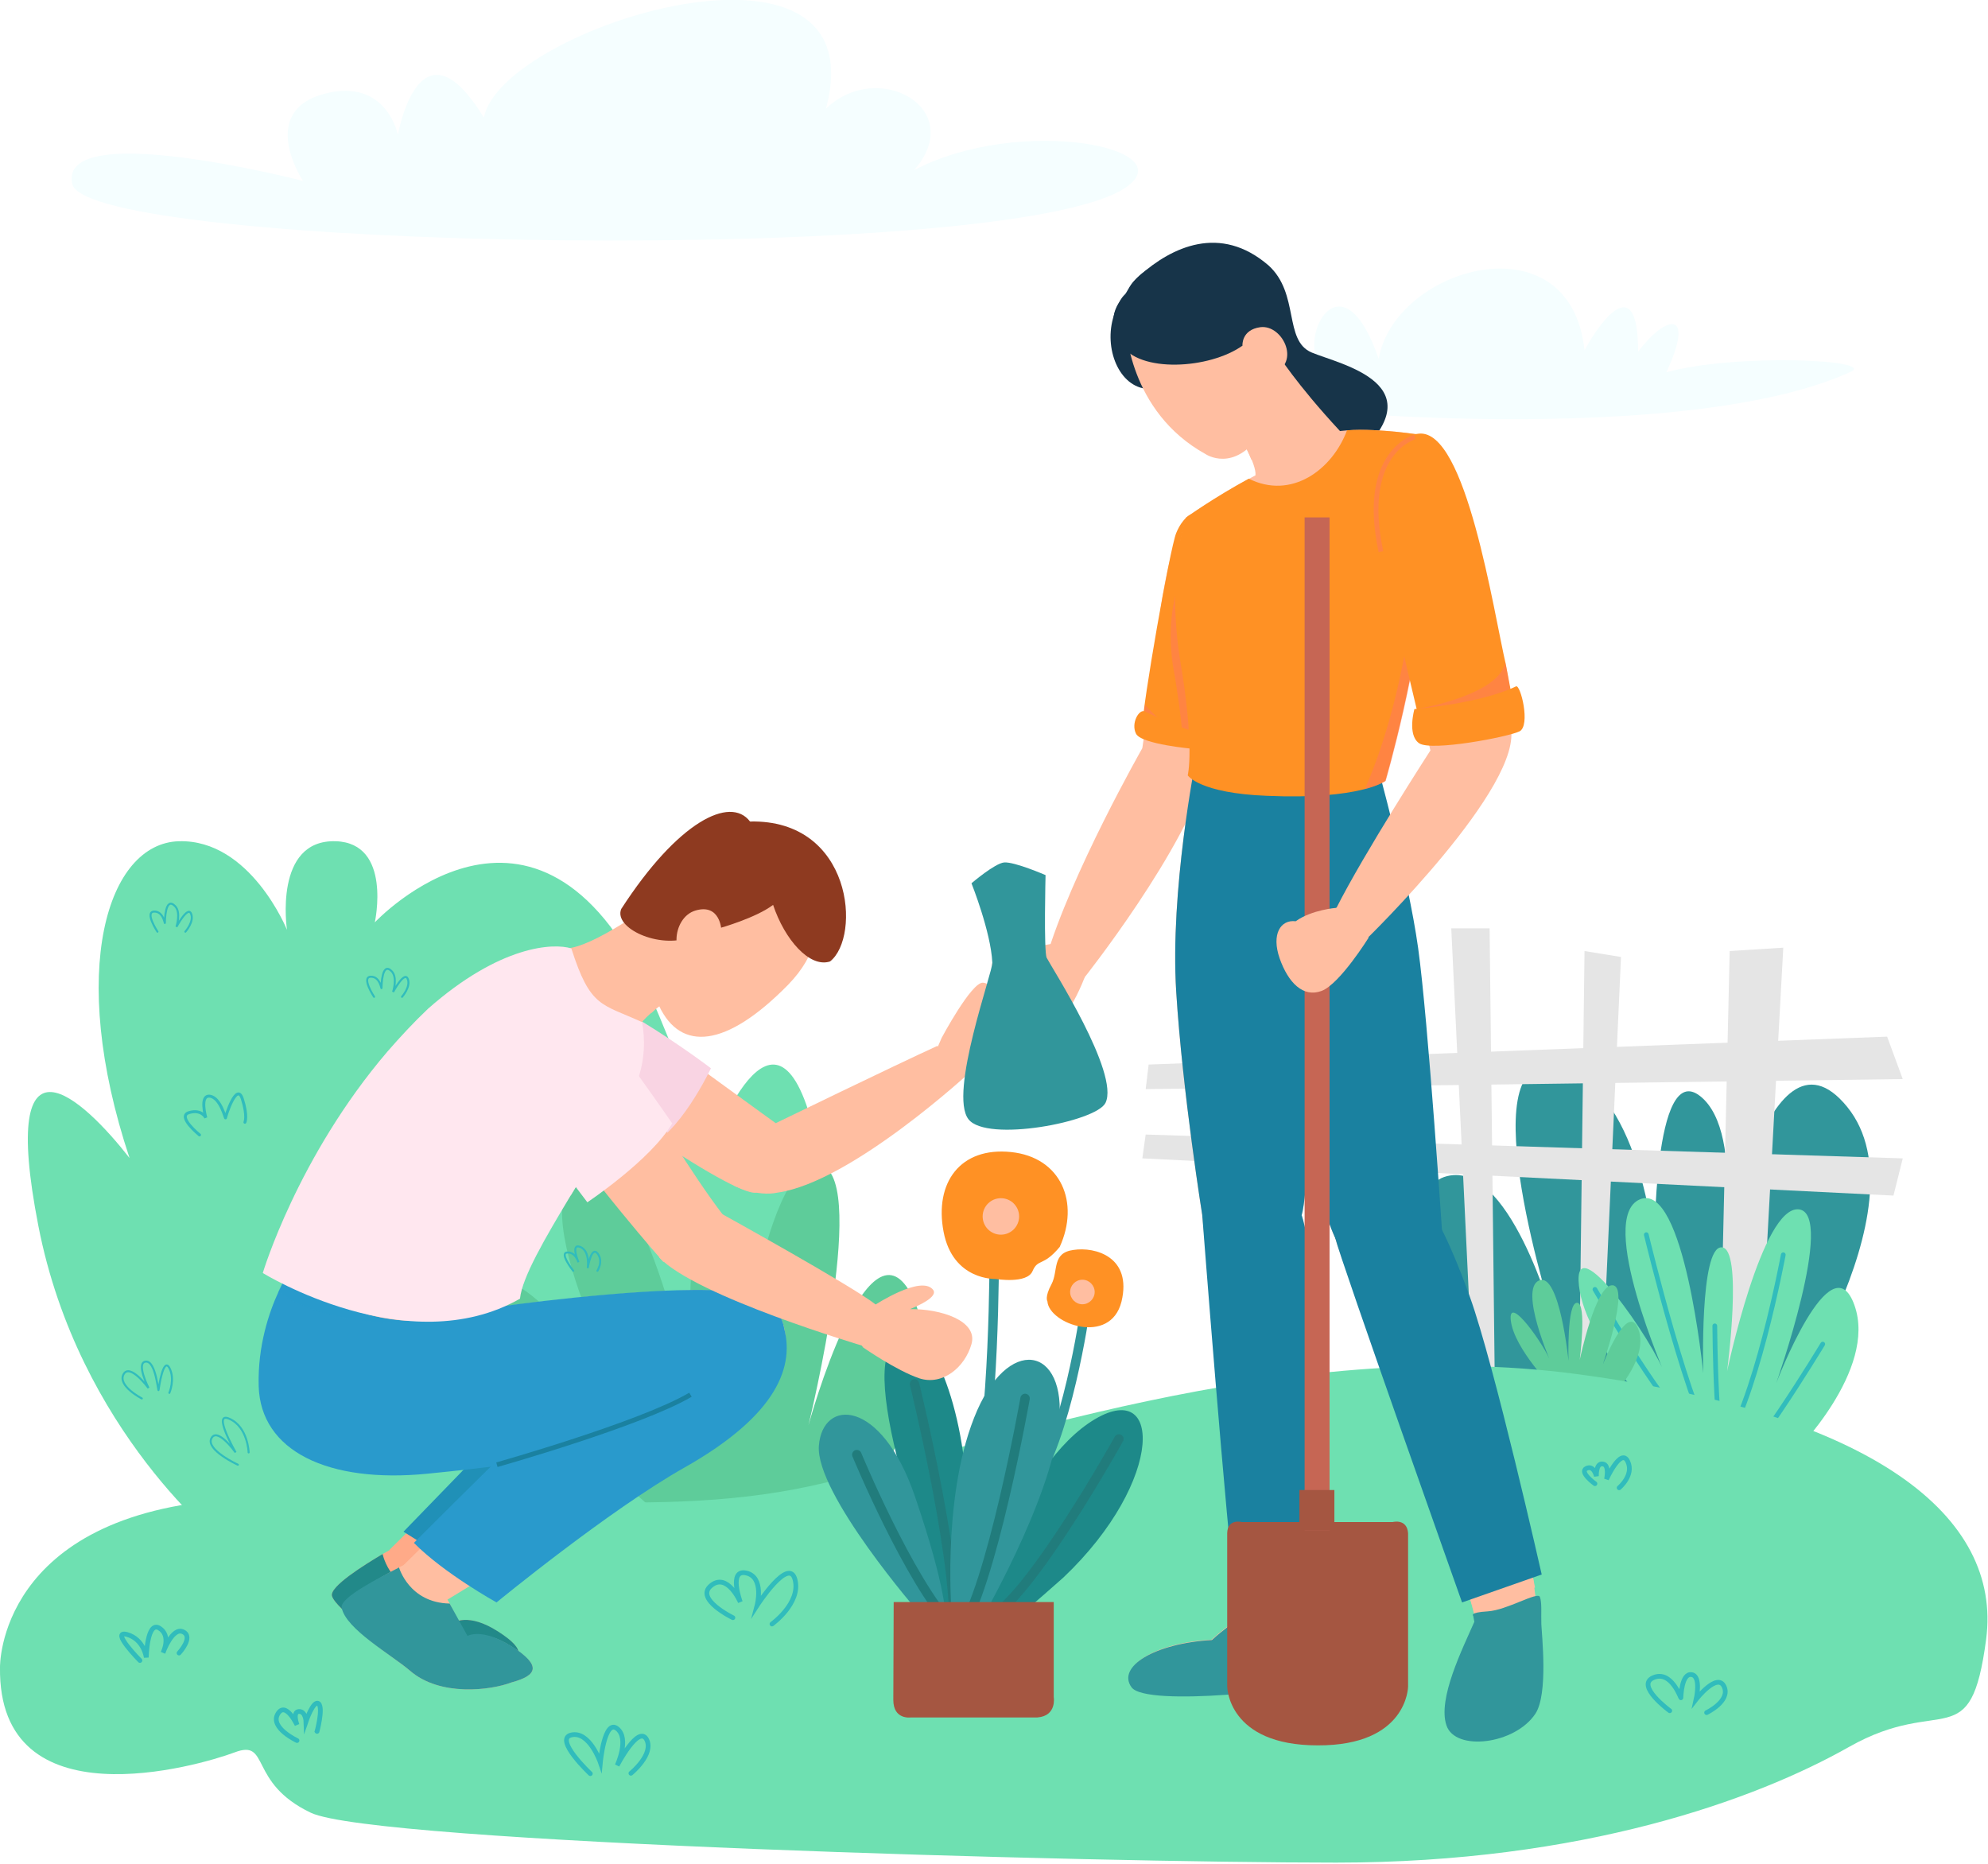 <?xml version="1.0" encoding="utf-8"?>
<!-- Generator: Adobe Illustrator 27.9.6, SVG Export Plug-In . SVG Version: 9.03 Build 54986)  -->
<svg version="1.1" id="レイヤー_1" xmlns="http://www.w3.org/2000/svg" xmlns:xlink="http://www.w3.org/1999/xlink" x="0px"
	 y="0px" viewBox="0 0 534.1 500.8" style="enable-background:new 0 0 534.1 500.8;" xml:space="preserve">
<style type="text/css">
	.st0{fill:#31969B;}
	.st1{fill:#E5E5E5;}
	.st2{fill:#6EE0B1;}
	.st3{fill:none;stroke:#31BCBC;stroke-width:1.269;stroke-linecap:round;stroke-miterlimit:10;}
	.st4{fill:#5ECC9A;}
	.st5{fill:#F5FEFF;}
	.st6{fill:#FFAA88;}
	.st7{fill:#228989;}
	.st8{fill:#FFBEA1;}
	.st9{fill:#FF9124;}
	.st10{opacity:0.42;fill:#FF736C;enable-background:new    ;}
	.st11{fill:#1A81A0;}
	.st12{fill:none;stroke:#31969B;stroke-width:2.538;stroke-miterlimit:10;}
	.st13{fill:#2090B7;}
	.st14{fill:#1886AD;}
	.st15{fill:#299ACC;}
	.st16{opacity:0.26;fill:#299ACC;enable-background:new    ;}
	.st17{fill:#F9D4E3;}
	.st18{fill:#173449;}
	.st19{fill:#FFE7EF;}
	.st20{fill:#1D8989;}
	.st21{fill:#8E3A20;}
	.st22{fill:none;stroke:#217C7C;stroke-width:2.538;stroke-linecap:round;stroke-miterlimit:10;}
	.st23{fill:#A55641;}
	.st24{fill:#C66654;}
	.st25{opacity:0.42;fill:none;stroke:#FF736C;stroke-width:1.269;stroke-miterlimit:10;enable-background:new    ;}
	.st26{fill:none;stroke:#1A81A0;stroke-width:1.269;stroke-miterlimit:10;}
	.st27{fill:none;stroke:#31BCBC;stroke-width:0.79;stroke-linecap:round;stroke-miterlimit:10;}
	.st28{fill:none;stroke:#31BCBC;stroke-width:0.539;stroke-linecap:round;stroke-miterlimit:10;}
</style>
<g id="レイヤー_1_00000085212405403299636110000011565356275674468235_">
	<path id="XMLID_00000155133533326490890150000012310446444062285196_" class="st0" d="M406.4,384.6c0,0-35.7-62.6-18.4-68.4
		c17.3-5.8,29.5,38.8,29.5,38.8s-23.2-72.2,0-68.4s27,48.9,27,48.9s-0.4-51.1,12.3-41c12.7,10.1,5,48.6,5,48.6s12.6-72.7,34.5-45.7
		c21.8,27-21,87.1-21,87.1h-68.9V384.6z"/>
	<g id="XMLID_00000119103339549208409490000016266207366549302683_">
		<polygon id="XMLID_00000098218617043414964180000013296903643047843487_" class="st1" points="308.6,286 507,278.5 511.2,289.9 
			307.8,292.6 		"/>
		<polygon id="XMLID_1205_" class="st1" points="307.8,304.8 511.2,311.2 508.7,321.2 306.9,311.2 		"/>
		<polygon id="XMLID_00000109724196679405081640000005774478130554772100_" class="st1" points="464.7,255.5 479.1,254.6 
			471.9,386.3 461.7,386.3 		"/>
		<polygon id="XMLID_1208_" class="st1" points="425.7,255.5 435.5,257.1 429.8,383.2 424.1,383.2 		"/>
		<polygon id="XMLID_00000101068716092767592950000003279009337623324047_" class="st1" points="389.9,249.4 400.2,249.4 
			401.7,380.9 396.2,380.9 		"/>
	</g>
	<path id="XMLID_1203_" class="st2" d="M449.4,385.5c0,0-23.4-23.6-25.2-40.1c-1.8-16.5,20.1,14.9,23.4,24.5c0,0-18.8-42.8-7-47.7
		c11.9-4.9,17,46.7,17,46.7s-1-33.9,4.9-33.8c5.9,0,1.5,33.3,1.5,33.3s9.4-44.6,19.3-43.5c9.9,1.2-6.1,46.7-6.1,46.7
		s14.7-38.6,21-21c6.3,17.5-16.4,40-16.4,40L449.4,385.5z"/>
	<path id="XMLID_00000009553121527823823750000002450556705640548010_" class="st3" d="M442.3,331.7c0,0,12,50,19.5,58.9
		c9.7-12.4,17.3-53.5,17.3-53.5"/>
	<path id="XMLID_00000107551484548158028240000011336075342766553985_" class="st3" d="M460.7,356.2c0,0,0.2,36.3,3.6,38.8
		s25.4-33.9,25.4-33.9"/>
	<path id="XMLID_00000066497273236595307570000003468792718994567338_" class="st3" d="M428.5,346.4c0,0,17.6,30.4,24.3,35.5"/>
	<path id="XMLID_00000170269308748193153470000001083117699997751720_" class="st2" d="M60.2,415.1c0,0-39.1-30.3-49.9-85.8
		s12-34.2,24.5-18.2C18,260.6,28.9,226.5,48.1,226s29,23.8,29,23.8s-3.7-24.3,13.1-23.8c15.2,0.5,10.5,21.8,10.5,21.8
		s43.3-46.3,73.6,18.6c15.8,36.3,15.6,45.3,15.6,45.3s17.3-50.6,28.3-9.8c12.6,46.7-41,116.5-41,116.5L60.2,415.1z"/>
	<path id="XMLID_00000155124767416032133730000016703676700064460681_" class="st4" d="M417.6,373.3c0,0-10.8-10.9-11.7-18.5
		c-0.9-7.6,9.3,6.9,10.8,11.3c0,0-8.7-19.8-3.2-22.1c5.5-2.3,7.9,21.6,7.9,21.6s-0.5-15.7,2.3-15.6c2.7,0,0.7,15.4,0.7,15.4
		s4.3-20.6,8.9-20.1s-2.8,21.6-2.8,21.6s6.8-17.8,9.7-9.7c2.9,8.1-7.6,18.5-7.6,18.5L417.6,373.3z"/>
	<path id="XMLID_00000015314024696110220690000007745341978588419255_" class="st4" d="M177.8,407.5c0,0-38.1-31.5-43.2-55.7
		c-5.1-24.1,31.9,19.2,38.3,33c0,0-34.1-60.7-17.2-69.7s32,66.7,32,66.7s-6.4-50,2.4-50.8c8.8-0.8,7.1,49.1,7.1,49.1
		s7.5-67.5,22.3-67.2c14.8,0.3-2.3,70-2.3,70s16.2-59.2,28.1-34.2c11.9,25.1-18.5,61.6-18.5,61.6L177.8,407.5z"/>
	<path id="XMLID_00000008122728317338160600000006378463184853986179_" class="st5" d="M497.2,99.9c7.1-3.3-30.9-5-49.5,0.1
		c8-17.3-0.4-15.2-7.6-5.5c0-21.1-9.3-9.7-14.4-0.4c-3.8-35.9-51-22.4-55.3,2.3c-9.8-28.5-21.8-6.1-15.6,1.9
		c-25.9-8-45.3,0.4-36.9,6.1C326.3,110.1,449.6,121.7,497.2,99.9z"/>
	<path id="XMLID_00000173152907502802090180000003726585809604135047_" class="st2" d="M0,447.9c0,0-0.7-41.1,62.2-45.1
		c62.8-4,110.3,6.3,155.7-3.6c45.4-10,126.5-40.7,206.1-30s113.9,38.2,109.6,71.2c-4.2,31.7-11.7,14.7-36.8,28.9
		c-25.1,14.2-71.6,31.1-137.8,31.1c-66.1,0-258.5-5.3-275.5-13.4c-17-8.1-10.8-19.9-20.5-16.2C53.4,474.4-0.6,490.1,0,447.9z"/>
	<path id="XMLID_00000176753736188972070260000009519756324392359610_" class="st6" d="M133.6,448c-5.5,2.1-18.4,3.7-26.5-3.4
		c-4.9-4.2-16.8-12.3-17.9-15.8c-0.8-2.5,8.7-8.4,13.6-11.3c1.7-1,2.9-1.6,2.9-1.6s4.3-0.4,4.7-0.5l6.4,11l1.5,3l3.4,6.6
		c0,0,3.9-2.9,12,2.3C141.8,443.4,140.6,446,133.6,448z"/>
	<path id="XMLID_00000162310636545439810800000017243127729177996423_" class="st7" d="M133.6,448c-5.5,2.1-18.4,3.7-26.5-3.4
		c-4.9-4.2-16.8-12.3-17.9-15.8c-0.8-2.5,8.7-8.4,13.6-11.3c0,0,2.1,11,15.6,11.9l3.4,6.6c0,0,3.9-2.9,12,2.3
		C141.8,443.4,140.6,446,133.6,448z"/>
	<path id="XMLID_00000090264226891314300490000016729561333349721514_" class="st8" d="M310.3,197.9l-3.4,3.1
		c0,0-19.2,33.7-25.9,56.6c7.2,5.9,9.9,5.6,9.9,5.6s28.2-35.4,33.9-57.7C313.7,197.3,310.3,197.9,310.3,197.9z"/>
	<path id="XMLID_00000108296696091051454890000013405046664224192695_" class="st8" d="M331.6,144.8l-12.9-5.8c0,0-4.6,5.5-7.5,29.1
		s-4.3,32.9-4.3,32.9l17.9,4.5C324.8,205.5,340.3,154.3,331.6,144.8z"/>
	<path id="XMLID_00000152248546160538858010000001345009098180315315_" class="st9" d="M327,197.9c0,0-1,0.9-9.3-0.4
		c-2.7-0.5-6.2-1.1-10.8-2.2c0-5.7,7.4-47.9,9.1-52.1c1.7-4.1,3.9-5,3.9-5s3.4,1.9,4.4,2l0.1,3L327,197.9z"/>
	<path id="XMLID_00000030455133946171541970000008692575608596357037_" class="st10" d="M327,197.9c0,0-1,0.9-9.3-0.4
		c-0.4-4.4-1.1-10.5-2.6-18.8c-3.1-21.8,7.3-33.4,9.3-35.5L327,197.9z"/>
	<g id="XMLID_00000140002545812525215440000010209685931991181462_">
		<path id="XMLID_00000008123404619322539820000007719978657089233074_" class="st8" d="M322.9,200.2l-1.7,4.3
			c0,0-6.9,34.7-5.2,61.9c1.7,27.2,7.1,60.7,7.1,60.7s23.1,4.4,26.6-0.6c3-9.9,5.3-104.3,1.5-121.3
			C336.6,199.9,322.9,200.2,322.9,200.2z"/>
		<path id="XMLID_00000090294274383095846170000016223873350156910265_" class="st8" d="M330.7,322.2l-7.7,4.3
			c0,0,8.5,88.7,11.1,108c14.6,0.5,15-1.2,15-1.2s5.8-48.3,4.5-77c-1.5-24.1-3.9-29.8-3.9-29.8L330.7,322.2z"/>
	</g>
	<path id="XMLID_00000049909264752549894790000004891911504192641198_" class="st8" d="M347.7,431.4l1.4,1.9c0,0,4,15.8,3.3,17.4
		c-0.7,1.6-43.9,8-48,2.5c-4-5.5,5.6-11.8,21.1-12.7c5.8-5.2,8.5-6,8.5-6L347.7,431.4z"/>
	<path id="XMLID_00000029031300869774459770000006777031358491445896_" class="st0" d="M349.1,433.3c-5.1,4.1-10.4,6-16.7,2.1
		c-1.4,0.8-3.6,2.3-6.8,5.2c-15.5,0.9-25.6,7.2-21.6,12.7s47.7,0.3,48.5-1.3C353.1,450.3,349.1,433.3,349.1,433.3L349.1,433.3z"/>
	<g id="XMLID_00000037688756377548094870000006293370264653069227_">
		<path id="XMLID_1161_" class="st8" d="M340.3,201.2c0,0-1.2,48.7-0.4,63.1c0.8,14.6,16.9,66.2,19.2,68.9
			c7.7,1.3,24.1-5.7,24.1-5.7s-1.7-52.6-4.4-72c-2.7-19.4-8.8-50.4-8.8-50.4L340.3,201.2z"/>
		<path id="XMLID_1169_" class="st8" d="M363.3,326.5c0,0-6,0-4.6,6c1.4,5.9,36.9,99,36.9,99l16.8-5c0,0-10.8-55.4-17.4-73.7
			c-6.6-18.3-11.7-25.2-11.7-25.2L363.3,326.5z"/>
	</g>
	<g id="XMLID_00000086652697250703748340000018256524186081122229_">
		<g>
			<g id="XMLID_00000091013145098923395260000002503820825761153677_">
				<path class="st11" d="M322.9,200.2l-1.7,4.3c0,0-6.9,34.7-5.2,61.9c1.7,27.2,7.1,60.7,7.1,60.7s23.1,4.4,26.6-0.6
					c3-9.9,5.3-104.3,1.5-121.3C336.6,199.9,322.9,200.2,322.9,200.2z"/>
			</g>
			<g id="XMLID_00000005948009629531113340000008185615919676699276_">
				<path class="st11" d="M330.7,322.2l-7.7,4.3c0,0,6.5,84.6,9.1,103.9c14.6,0.5,20.4,1,20.4,1s2.4-46.4,1.1-75.1
					c-1.5-24.1-3.9-29.8-3.9-29.8L330.7,322.2z"/>
			</g>
		</g>
	</g>
	<g id="XMLID_00000085956862173211914270000002363630206931264951_">
		<g>
			<g id="XMLID_00000092458030583405320090000000518356776927849654_">
				<path class="st11" d="M340.3,201.2c0,0-1.2,48.7-0.4,63.1c0.8,14.6,16.9,66.2,19.2,68.9c7.7,1.3,28.5,0.2,28.5,0.2
					s-3.9-59.3-6.6-78.7s-11.1-49.6-11.1-49.6L340.3,201.2z"/>
			</g>
			<g id="XMLID_00000112627032307337793490000011909889231854418846_">
				<path class="st11" d="M363.3,326.5c0,0-6,0-4.6,6c1.4,5.9,34.1,98,34.1,98l21.4-7.5c0,0-12.7-56.3-19.3-74.6
					c-6.6-18.3-10.5-23.2-10.5-23.2L363.3,326.5z"/>
			</g>
		</g>
	</g>
	<path id="XMLID_00000084526019548196131080000007990221213862227903_" class="st8" d="M401.6,427.7l-6.4,2.7l1.4,5.4
		c0,0-14.7,26-3.3,29.1c11.3,3.2,16.5-2.6,19.1-5.4c2.5-2.7,0.7-26,0.7-26l-1.2-9.4L401.6,427.7z"/>
	<path id="XMLID_00000001653459407158446020000003020726395932904837_" class="st12" d="M291.5,352.1c0,0-4.8,34.5-14.7,48.2"/>
	<path id="XMLID_00000016057894172353343780000002224078410442196892_" class="st12" d="M267.1,337.1c0,0,0.2,44.8-5.2,65.6"/>
	<g id="XMLID_00000142173255180380575240000007879064918224375457_">
		<path id="XMLID_00000061450050947080628840000001246897129068146357_" class="st6" d="M164.3,368l-16.6,12c0,0-11,4.4-43.1,36.4
			c8.1,8.2,11.4,9.5,11.4,9.5s45.1-27.4,64.8-40.1s29.2-23.2,25.8-34.1C203.3,340.9,164.3,368,164.3,368z"/>
	</g>
	<polygon id="XMLID_00000159441229488913852380000008743235788403681422_" class="st13" points="143.1,375.7 108.4,411.5 129,424.4 
		165.8,380 	"/>
	<g id="XMLID_00000072992299522678384830000009081896014411487377_">
		<path id="XMLID_1136_" class="st8" d="M131.8,339.6l-1.7,13.6c0,0,73.9-14.4,79.8,1.2c-22.2,17.2-68.6,20.2-91.1,17.6
			c-22.5-2.5-17.3-28.1-17.3-28.1L131.8,339.6z"/>
	</g>
	<g id="XMLID_00000117649714569411525230000009899673747313262471_">
		<g>
			<g id="XMLID_00000045606967562845286710000012332311066335617420_">
				<path class="st14" d="M131.8,339.6l-0.3,13.6c0,0,72.4-14.4,78.4,1.2c-22.2,17.2-68.6,20.2-91.1,17.6
					c-22.5-2.5-17.3-28.1-17.3-28.1L131.8,339.6z"/>
			</g>
		</g>
	</g>
	<g id="XMLID_00000075867097248182350230000014851309123761488287_">
		<path id="XMLID_00000168816074064660086860000017461023939903444134_" class="st8" d="M78.7,345.2c0,0-6.8,9.4-6.2,26.9
			c0.5,17.4,15.7,27.4,42.1,21.9s43.8-12.3,43.8-12.3l52.2-24c0,0,1.4-10.4-19.8-11s-57.2,4.5-57.2,4.5l1.3-5.9H78.7V345.2z"/>
		<path id="XMLID_00000157299520568181732680000017881644546901477023_" class="st8" d="M168.1,372.1l-16.6,12c0,0-11,4.4-43.1,36.4
			c8.1,8.2,11.4,9.5,11.4,9.5s45.1-27.4,64.8-40.1s29.2-23.2,25.8-34.1C207.1,344.9,168.1,372.1,168.1,372.1z"/>
	</g>
	<g id="XMLID_00000110433271760922393000000015900634998421213872_">
		<g>
			<g id="XMLID_00000162337465534820379580000000878603637477358976_">
				<path class="st15" d="M210.6,357.6l-49.4,32.2c0,0-17,3.2-46.2,6.1c-26.9,2.7-45-6.1-45.5-23.5c-0.3-10.8,2.8-19.9,5.3-25.3
					c1.5-3.3,2.7-5.2,2.7-5.2l57.1,3.3h0.3l-1.3,5.9c0,0,36-5.1,57.2-4.5C211.9,347.2,210.6,357.6,210.6,357.6z"/>
			</g>
			<g id="XMLID_00000050633941651446425470000012573713026915550647_">
				<path class="st15" d="M168.1,372.1l-18.2,4.6c0,0-6.6,5.7-38.7,37.8c8.1,8.2,22.2,16,22.2,16s30.2-24.8,50.6-36.3
					c24.9-14.1,29.8-27.3,26.4-38.3C207.1,344.9,168.1,372.1,168.1,372.1z"/>
			</g>
			<path id="XMLID_00000030460071271165365640000011450458551076139152_" class="st16" d="M134.5,345.2
				c-5.2,6.1-13.5,10.6-27.3,10.3c-15.6-0.3-26-3.9-32.5-8.4c1.5-3.3,2.7-5.2,2.7-5.2L134.5,345.2z"/>
		</g>
	</g>
	<path id="XMLID_00000095298002041707408360000004421114588056683910_" class="st8" d="M137.4,452c-5.5,2.1-19.2,3.9-27.3-3.2
		c-4.9-4.2-16.7-10.9-17.6-16.6c-0.5-2.8,10-8.6,14.7-11.1c1.4-0.7,2.3-1.2,2.3-1.2s4.3-0.4,4.7-0.5l6.4,11l0.2,0.4l0,0l4.7,9.3
		c0,0,3.9-2.9,12,2.3C145.6,447.5,144.4,450.1,137.4,452z"/>
	<path id="XMLID_00000109745903088052825360000011731883228479234469_" class="st8" d="M146.1,269.9c0,0,9.8-7.3,18.4-0.5
		c9.2,7.3,45.5,33.5,45.5,33.5s-1,16.2-6.9,17.5c-5.9,1.2-52.5-30.3-58.9-41.8C139.8,270.2,146.1,269.9,146.1,269.9z"/>
	<path id="XMLID_00000069385094845207866080000000518817497741100943_" class="st17" d="M145.6,268.3c0,0,15.3-5.6,27,6.2
		C183.2,281,191,287,191,287s-8.7,18.5-17.8,21.3C149.9,301,131.2,270.9,145.6,268.3z"/>
	<path id="XMLID_00000037680945030344695670000005893773856947714211_" class="st8" d="M204.1,305.9l4.4-4.2
		c0,0,31.7-15.4,43.3-20.7l9.2,6.7c0,0-32.2,29.9-52.1,32.7c-5.5,1.2-11.8-1.9-11.8-1.9L204.1,305.9z"/>
	<path id="XMLID_00000101086867711709604020000007782039891152917399_" class="st18" d="M304.7,78.4c0,0-3.2-1.7-5.7,7.2
		c-2.4,8.9,2.2,19.1,10.1,18.9C320.5,93.2,312.7,78.1,304.7,78.4z"/>
	<path id="XMLID_00000013905961304021888130000016346302361235033278_" class="st18" d="M304,80.8c0,0-3.4-2,2.2-6.8
		c8.6-7.6,21.6-13.9,34.6-2.7c8.4,7.6,4,20.2,11.6,23.4s34.3,8.5,11.1,28.7C341.2,142.6,304,80.8,304,80.8z"/>
	<path id="XMLID_1131_" class="st8" d="M180.6,267.7c0,0-8.8,6.1-9.5,9.1c-0.6,11.4-18.2,48.6-37,71.9c-30.1,17.1-56.8-6.8-56.8-6.8
		s5.6-38.8,38-69.5c22.2-19.6,26.4-16.5,36.6-17.6c7.2,0,24.3-12.7,24.3-12.7L180.6,267.7z"/>
	<path id="XMLID_00000140717243161855518120000008692409461632134531_" class="st19" d="M171,291c-3.8,9.6-11.7,20.1-17.7,30.2
		c-6.9,11.5-13,21.9-13.6,27.7c-30.1,17.2-69.1-6.9-69.1-6.9s9.3-31.2,33.5-59.5c3.4-3.9,7-7.8,10.9-11.5
		c19.4-17.1,33.7-17.7,38.5-16.2c5.1,16,8.1,14.8,19,19.8C173.3,278.9,173.4,284.9,171,291z"/>
	<path id="XMLID_00000013174058375873906140000008779617121347625632_" class="st8" d="M178.6,255.9c-4.5,4.2-6.3,10.5-3.7,16.3
		c2.6-2.4,5.7-4.5,5.7-4.5L178.6,255.9z"/>
	<path id="XMLID_00000147933576054382310350000011675680996514010797_" class="st8" d="M252,281.1l1-2.3c0,0,8-15,11.1-14.8
		s1.9,5.3-0.7,9c8.5-6,16.8-7.8,19.8-1.8s-3.5,16.2-23.8,16.6C250.4,283.6,252,281.1,252,281.1z"/>
	<path id="XMLID_00000021101456352017146910000004812887946381102484_" class="st8" d="M287.6,253.1l-2.6,0.1c0,0-17.5,2.4-18.4,5.5
		s4.5,3.7,8.9,2.5c-8.9,6.1-13.6,13.5-8.8,18.6c4.8,5.1,17,2.4,24.7-17.2C290.6,252.4,287.6,253.1,287.6,253.1z"/>
	<path id="XMLID_00000035527030696787206650000016224100858580073652_" class="st8" d="M332.9,116.9c0,0,4.7,7.7,4.4,10.8
		c-10.3,5.4-18.5,11.3-18.5,11.3s-5.1,12.7-1.6,36.9c3.5,24.1,3.9,28.5,3.9,28.5l49.5,3.8c0,0,10.8-29.8,12.7-57.1
		c1.9-27.4-1.2-34.2-1.2-34.2s-13.2-2.2-22.1-1.1c-11.8-12.7-16.9-20.9-16.9-20.9L332.9,116.9z"/>
	<path id="XMLID_00000059312332506790984400000005554823120593464450_" class="st9" d="M382.1,116.9c0,0-11.4-1.9-20.2-1.3
		c-4,10.7-15,18.7-26.4,13c-9.4,5.1-16.8,10.4-16.8,10.4s-5.3,13.2-1.8,37.4c4.2,24.3,2.2,31.9,2.2,31.9s3.1,4.8,21.3,5.5
		c25.2,1.1,31.8-4,31.8-4s9.2-31.3,11.1-58.7C385.3,123.7,382.1,116.9,382.1,116.9z"/>
	<path id="XMLID_00000181766141461793196790000001484219626622587265_" class="st10" d="M383.3,122.1c-2,30.4-4.8,62.7-16.6,89.9
		c4.1-1.1,5.6-2.2,5.6-2.2s9.2-31.3,11.1-58.7C384.4,135.8,383.9,126.9,383.3,122.1z"/>
	<path id="XMLID_00000065788922391720946010000014548538197087170197_" class="st8" d="M337.8,94.9l-4.9,22c0,0,2,3.4,3.3,6.6
		C348.4,114.7,343.4,105.8,337.8,94.9z"/>
	<path id="XMLID_00000028323355175098139540000009705518979491264181_" class="st8" d="M382.1,116.9c0,0-11.7,0.2-11.3,20.9
		c0.8,13.2,13.5,63.8,13.5,63.8s16.6,2.6,21.2-4.4C405.6,197.2,395,114.8,382.1,116.9z"/>
	<path id="XMLID_1156_" class="st8" d="M385.5,198.7c0.2,0.2-1.2,2.9-1.2,2.9s-17.8,27.5-25.4,42.6c5.5,6.9,8.1,8.2,8.1,8.2
		s42.8-41.6,38.8-57.3C396.2,192.9,385.5,198.7,385.5,198.7z"/>
	<path id="XMLID_00000163055243376623669810000008514967757668993692_" class="st20" d="M255.8,437c0,0-24.9-63-16.4-75.3
		s18.9,13.3,20.2,37.4c1.3,24.1,1.2,37.5,1.2,37.5L255.8,437z"/>
	<g id="XMLID_00000072257890590833645510000006801349902378133654_">
		<path id="XMLID_1189_" class="st9" d="M267.5,343.6c0,0-11.5,0.5-14-12.7s4.5-22.8,18.1-21.4s18.5,13.7,13.1,25.5
			c-4.5,5.4-5.8,3-7.3,6.5C275.9,345,267.5,343.6,267.5,343.6z"/>
		<path id="XMLID_1187_" class="st9" d="M281.4,349.6c0,0-0.8-1.1,1.1-4.6c1.9-3.6,0-8.4,5.9-9.2c5.9-0.9,15.8,1.9,12.9,13.9
			C298.3,361.6,281.8,355.7,281.4,349.6z"/>
		<ellipse id="XMLID_1190_" class="st8" cx="268.9" cy="326.8" rx="4.9" ry="4.9"/>
		<path id="XMLID_00000035499565551313571030000000594346640772990625_" class="st8" d="M294.1,347.1c0,1.8-1.5,3.3-3.3,3.3
			s-3.3-1.5-3.3-3.3s1.5-3.3,3.3-3.3S294.1,345.3,294.1,347.1z"/>
	</g>
	<path id="XMLID_00000134960465829055331550000016973619188573645186_" class="st0" d="M261,237.3c0,0,6.3-5.4,8.8-5.6
		c2.8-0.2,11.1,3.4,11.1,3.4s-0.5,20.4,0.3,22.2c1.2,2.4,19.7,31.1,15.8,39c-2.5,5.1-31.9,10.7-36.8,4.4c-5.4-6.9,6.6-39.8,6.4-42.1
		C266.2,250.3,261,237.3,261,237.3z"/>
	<path id="XMLID_00000109005373167969934300000002429946585598280601_" class="st8" d="M213,232.7c0,0,15.3,14.9-1.3,31.9
		c-16.7,17-28.8,17.9-34.6,5.7c-5.8-12.2,2.4-27.5,2.4-27.5S198.6,213.7,213,232.7z"/>
	<path id="XMLID_1130_" class="st21" d="M190.7,247.8l2.8,1.5c0,0,9.6-2.7,14.2-6.2c3.1,9.3,9.8,17,15.3,15.2
		c8.4-6.6,6.1-38.2-21.5-37.6c-5.3-7-19.4,0-34.6,23.5c-2.1,5.1,10.1,10.8,18.5,7.6C188,249.1,190.7,247.8,190.7,247.8z"/>
	<path id="XMLID_00000152255459222839515920000004463415382469584008_" class="st8" d="M193.8,249.8c0,0-0.3-7.1-6.9-5.2
		c-6.6,1.9-7.2,14.1,0.2,13.6C190.3,255.5,193.8,249.8,193.8,249.8z"/>
	<path id="XMLID_1173_" class="st0" d="M247,433.4c0,0-28-32.2-27-45s16.7-12.7,25.7,13.3c8.9,26,8.3,33,8.3,33L247,433.4z"/>
	<path id="XMLID_00000009554544357270990820000017993409192663901090_" class="st20" d="M260.7,437.7c0,0,11.6-41.4,31.7-55.3
		c20.2-13.8,20.8,15.3-6.7,41.4c-16.1,14.3-18.6,15.6-18.6,15.6L260.7,437.7z"/>
	<path id="XMLID_00000011013152000921439320000006960999431525115784_" class="st19" d="M169.6,290.4c-3.8,9.6-10.3,20.7-16.3,30.8
		c-0.9-1.2-2-2.6-3.2-4.3c-9.8-13.3-18.6-36.2-10.3-41.8c8.2-5.6,15.7-1,19.4,2C160.7,278.4,165.2,284.3,169.6,290.4z"/>
	<path id="XMLID_00000026867433500192502170000016631373583955012006_" class="st22" d="M255.8,437c-11.8-12.8-25.6-46.2-25.6-46.2"
		/>
	<path id="XMLID_00000095305304808639216320000004723994198850756489_" class="st22" d="M300.6,386.6c0,0-24.1,43.2-34.9,48"/>
	<path id="XMLID_00000132068514589036545300000000509742832841182381_" class="st22" d="M245.7,371.8c0,0,13.1,53.5,10.1,69.2"/>
	<path id="XMLID_00000183227863071898142260000007608605755484394931_" class="st0" d="M255.8,435.4c0,0-3-31.9,5.9-54.5
		c8.9-22.7,25.1-19.3,22.8,1.7c-2.3,20.9-21.5,53.7-21.5,53.7L255.8,435.4z"/>
	<path id="XMLID_00000155128250289108260200000005409734781479159942_" class="st22" d="M275.4,375.7c0,0-9.1,51.2-17.8,63.2"/>
	<path id="XMLID_00000131355694478285953260000009353226840752377750_" class="st23" d="M240.1,430.4h43v25.5c0,0,0.9,5.1-4.4,5.5
		h-34c0,0-4.7,0.7-4.7-4.7L240.1,430.4z"/>
	<path id="XMLID_00000032627606697157626760000001057870430158630589_" class="st8" d="M302.5,87.6c0,0,0.6,22.9,21.4,34.4
		c0,0,7.6,5.2,14.9-5.6c7.2-10.8,4.1-22.1,4.1-22.1S314.4,69,302.5,87.6z"/>
	<path id="XMLID_00000119819805835700746010000011673575666172511886_" class="st18" d="M301.9,79.9c0,0-5.7,4.6-0.8,12.5
		c4.8,7.9,23.9,6.8,32.8,0.4c8,4.7,15.9-16.8-0.2-20.6C317.6,68.3,307.4,68.6,301.9,79.9z"/>
	<path id="XMLID_00000100381480736644749010000018241091750798132645_" class="st8" d="M333.8,92.8c0,0-0.3-4.2,4.8-4.9
		c6.2-0.8,11.4,10.4,2.4,12.8C336.3,96,333.8,92.8,333.8,92.8z"/>
	<path id="XMLID_00000117677077963822432110000005944045487137335170_" class="st9" d="M382.6,198.8c0,0-7.6-31.1-10.9-47.9
		s-3.2-33.2,9.5-34.4c12.7-1.3,20,47.6,23.4,62.2c2.3,12.5,2.7,13.7,2.7,13.7S389.5,200.8,382.6,198.8z"/>
	<g id="XMLID_00000096036228090735687670000013069555251559662228_">
		<path id="XMLID_1201_" class="st23" d="M374.2,408.9h-20.3h-20.3c0,0-3.8-1-3.9,3v41.2c0,0,0.1,15.8,24.3,15.8
			c24.2,0.1,24.3-15.8,24.3-15.8v-41.2C378,407.9,374.2,408.9,374.2,408.9z"/>
		<rect id="XMLID_1198_" x="350.5" y="139" class="st24" width="6.7" height="272.1"/>
		
			<rect id="XMLID_00000147202803705045155650000015649607210113931926_" x="349.1" y="400.3" class="st23" width="9.4" height="10.8"/>
	</g>
	<path id="XMLID_00000008845740989677859170000014440163166998817213_" class="st8" d="M360.6,242.8l-1.6,1.1c0,0-6.6,0.5-10.9,3.6
		c-4-0.5-6.6,3.4-4.3,10c2.3,6.5,6.3,10.6,11.3,8.7c4.9-1.9,12.6-14.3,12.6-14.3L360.6,242.8z"/>
	<path id="XMLID_00000038405083725139269590000011115058902461761449_" class="st10" d="M307.6,189.3l-0.7,5.3c0,0,5.7,2.3,9.1,1.6
		C312.3,194.8,307.6,189.3,307.6,189.3z"/>
	<path id="XMLID_00000075135313052144103810000006757732596956429718_" class="st9" d="M307.5,191.1c0,0,9.5,4.6,12.8,5.2
		c0.5,4.6,0.5,4.9,0.5,4.9s-14.2-1.2-15.6-4.1C303.8,194.3,306,190.5,307.5,191.1z"/>
	<path id="XMLID_00000014621577014064374930000017001088629941026459_" class="st10" d="M382.5,192.3l-0.9-2c0,0,21.5-3.7,22.8-12.5
		c2.2,11.1,1.7,13.3,1.7,13.3S388,194.7,382.5,192.3z"/>
	<path id="XMLID_00000017503030658115995300000012475402232865392310_" class="st9" d="M380,190.5c0,0,17.5-1.4,27.3-6.1
		c1.2-0.6,4,10.6,0.9,12.1s-23.5,5.4-26.9,3.2C378,197.5,380,190.5,380,190.5z"/>
	<path id="XMLID_00000026142749558839781130000004454030531970418611_" class="st25" d="M380.1,117.4c0,0-14.8,4-9.1,30.8"/>
	<path id="XMLID_00000049903192677380493740000013821794775925753258_" class="st0" d="M396.1,435.7l-0.3-1.6c0,0-1.2-0.9,3.9-1.2
		c5.1-0.3,13.4-5.4,14-3.9s0.3,4.7,0.4,7.4c0.1,2.7,1.9,18.7-1.6,24c-5.5,8.3-21.6,10.2-23.9,3.1C386.2,456.4,392.9,443,396.1,435.7
		z"/>
	<path id="XMLID_00000069357961304094705920000015160426049474969000_" class="st26" d="M133.5,393.5c0,0,38.6-10.9,52-18.8"/>
	<path id="XMLID_00000029006873281989637630000006084530936291604137_" class="st0" d="M137.4,452c-5.5,2.1-19.2,3.9-27.3-3.2
		c-4.9-4.2-17.3-11.2-18.3-16.9c-0.5-2.8,10.7-8.3,15.4-10.8c0,0,2.7,9.5,13.6,9.7l0,0l4.8,8.7c0,0,3.8-2.3,11.9,2.8
		C145.6,447.5,144.4,450.1,137.4,452z"/>
	<path id="XMLID_00000108987318709474955010000004724084602588440968_" class="st5" d="M19.4,49.4c-3.8-17.8,62-0.8,62-0.8
		s-12.5-18.8,6.1-23.5c16.4-4.1,19.4,11.1,19.4,11.1s5.8-32.9,23.1-4.6c4.7-24.5,106.3-55.7,91.9-2.4c14-13.5,38.1,0,23.7,16.5
		c28.3-14.8,72.7-6.1,56.8,4.7C271.2,71.7,23.2,67.2,19.4,49.4z"/>
	<path id="XMLID_00000080170353609119458210000013892348376499684520_" class="st27" d="M53.6,304.9c0,0-6.2-5-2.8-6
		c3.4-1,4.5,1.4,4.5,1.4s-1.8-6.2,1.1-5.8c2.9,0.4,4.2,6.3,4.2,5.8c0-0.4,3-9.8,4.5-5.1c1.5,4.7,0.7,6.3,0.7,6.3"/>
	<path id="XMLID_00000146491210549833590250000009366379784447851949_" class="st28" d="M100.5,267.8c0,0-3.5-5.3-0.9-5.4
		c2.6-0.1,2.9,3.7,2.9,3s0.1-7.1,2.7-4.5c1.7,1.7,0.4,5.6,0.4,5.6s3-5.6,3.9-3.6c1,2.1-1.5,4.9-1.5,4.9"/>
	<path id="XMLID_00000144297127849387370690000004211818724566129050_" class="st28" d="M42.3,250.3c0,0-3.5-5.3-0.9-5.4
		s2.9,3.7,2.9,3s0.1-7.1,2.7-4.5c1.7,1.7,0.4,5.6,0.4,5.6s3-5.6,3.9-3.6c1,2.1-1.5,4.9-1.5,4.9"/>
	<path id="XMLID_00000110435568848572547710000014060606537450112661_" class="st28" d="M38.1,375.7c0,0-6.6-3.4-4.9-6.5
		c1.7-3.1,6.7,3.7,6.7,3.7s-3.5-6.9-0.7-7.1c2.7-0.2,3.3,8.5,3.4,7.6c0.1-0.8,1.3-8.9,2.9-5.9s0,6.7,0,6.7"/>
	<path id="XMLID_00000117654880042305912410000012661100761583546289_" class="st28" d="M154,341.4c0,0-3.8-4.8-1.6-4.9
		c2.2-0.2,3,2.6,3,2.6s-2.2-5.2,0.5-4.1s2,5.7,2,5.7s0.9-6,2.6-4c1.7,2.1,0,4.7,0,4.7"/>
	<path id="XMLID_00000005242155177678304420000004643124679210272429_" class="st28" d="M63.9,393.5c0,0-8.7-4-7.1-7.1
		s6.5,3.8,6.5,3.8s-6.5-11.3-1.6-9c4.9,2.2,5.1,9,5.1,9"/>
	<path id="XMLID_00000044880665979282597210000018032743080949522870_" class="st3" d="M448.6,459.6c0,0-9.3-6.8-4.4-8.9
		c4.9-2.1,7.4,5.8,7.4,5.4c0-0.4,0.2-6.7,2.9-6.2c2.6,0.4,1.2,6.6,1.2,6.6s5.7-7.3,7.5-3.4c1.8,3.9-4.7,7-4.7,7"/>
	<path id="XMLID_00000151523666880945780530000006293388196983129230_" class="st3" d="M428.5,398.6c0,0-4.3-3.1-2.3-4.1
		s2.7,2.1,2.7,2.1s-0.2-3.6,1.7-3.3c1.9,0.2,1,4.1,1,4.1s3.9-8.6,5.7-4.8c1.8,3.7-2.3,7.1-2.3,7.1"/>
	<path id="XMLID_00000116947788643711953020000001972944205783029676_" class="st3" d="M158.6,476.5c0,0-9.9-9.3-5.1-10.4
		c4.9-1.1,7.8,7.4,7.8,7.4s1.1-11.8,4.5-9.1s0,9.9,0,9.9s5.7-11,7.9-7c2.1,4-4.2,9.1-4.2,9.1"/>
	<path id="XMLID_00000126315802183649640810000015705236999736312736_" class="st3" d="M37.6,446.1c0,0-8.1-8.2-3.5-7
		c4.6,1.3,5.2,6.2,5.2,6.2s0.2-9.9,3.5-7.9s1,6.6,1,6.6s2.5-7,5.4-5.6s-1.1,5.7-1.1,5.7"/>
	<path id="XMLID_00000092434601453365221980000003430945202210116248_" class="st3" d="M79.8,467.6c0,0-7.3-3.4-5.2-7.1
		c2.1-3.7,5.2,2.9,5.2,2.9s-1.3-3.5,0.5-3.6s1.9,2.7,1.9,2.7s2-5.9,3.4-4.8c1.3,1.2-0.5,7.8-0.5,7.7"/>
	<path id="XMLID_00000046326938319970307410000015726799590581398660_" class="st3" d="M196.9,434.6c0,0-10.3-5-5.9-8.6
		c4.4-3.7,7.9,4.4,7.9,4.4s-3.3-8.9,1.6-7.8c4.9,1.1,2.9,8.7,2.9,8.7s8.6-13.3,10.2-6.9c1.6,6.3-6.2,11.9-6.2,11.9"/>
</g>
<g id="レイヤー_2_00000181065818137404780960000012887760222241250997_">
	<path id="XMLID_00000040545082235395307570000013836853238489513604_" class="st8" d="M190.7,325.4l3.2,0.7
		c0,0,35.6,19.7,41.4,24.4c-1.1,8-3.4,11.1-3.4,11.1s-45-13.3-54.8-23.8C179.6,327.5,190.7,325.4,190.7,325.4z"/>
	<path id="XMLID_00000129904645994717523080000003822093057741223591_" class="st8" d="M233.4,351l1.8-0.5c0,0,12.1-7.9,15.4-4.1
		c1.8,2-4.4,4.6-6.1,5.3c8.2-0.1,18.3,3.1,16.5,9.4s-7.8,11.2-14,9.2c-6.2-2.1-15.1-8.3-15.1-8.3S227,356,233.4,351z"/>
	<path id="XMLID_00000176734875880147087170000005765848380030802317_" class="st8" d="M146.6,271.5c0,0-17.8,1.7-2.6,23.9
		c15.2,22.2,34.2,43.6,34.2,43.6s14.6-3.8,16.2-12.4C176.3,303,159.9,265.8,146.6,271.5z"/>
	<path id="XMLID_00000075123844455824732400000007405449897625848240_" class="st19" d="M180.6,301.8c0,0-17.9-25.9-21.5-28.9
		s-11.1-7.6-19.4-2c-8.2,5.6,0.5,28.5,10.3,41.8c7.8,10.3,7.8,10.3,7.8,10.3S174.9,311.6,180.6,301.8z"/>
</g>
</svg>
